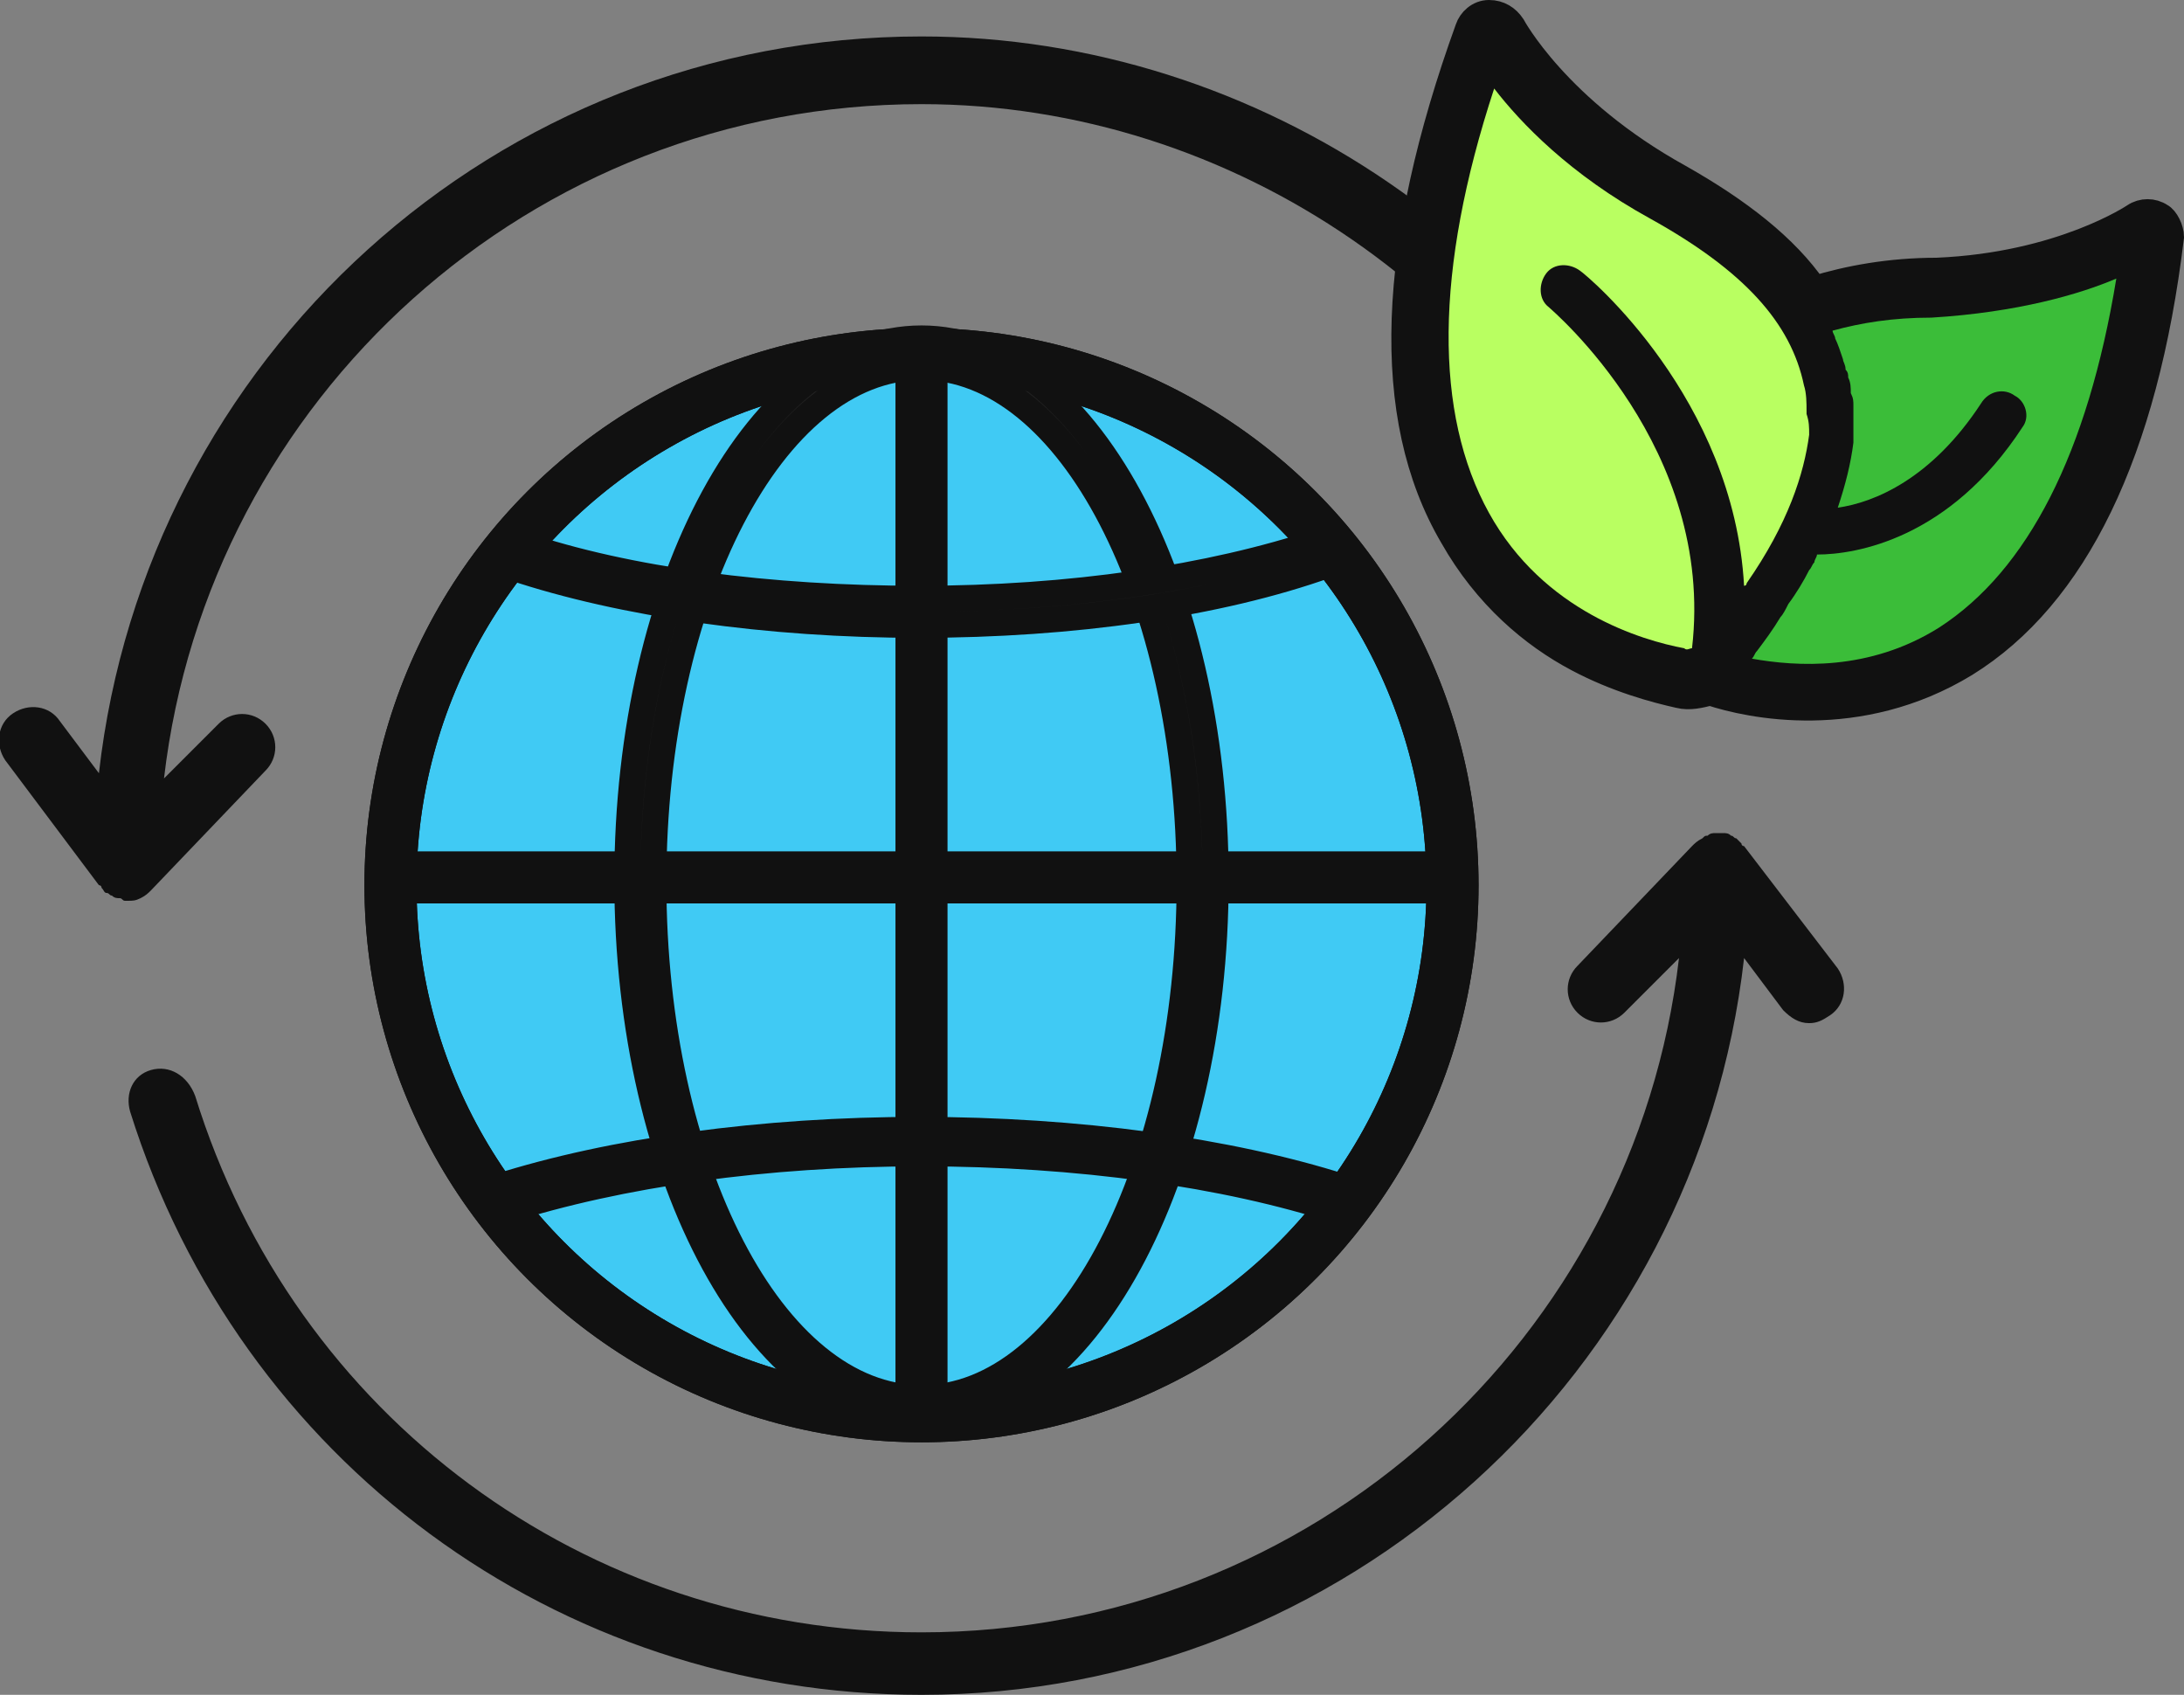 <?xml version="1.0" encoding="utf-8"?>
<!-- Generator: Adobe Illustrator 23.0.3, SVG Export Plug-In . SVG Version: 6.00 Build 0)  -->
<svg version="1.1" id="레이어_1" xmlns="http://www.w3.org/2000/svg" xmlns:xlink="http://www.w3.org/1999/xlink" x="0px"
	 y="0px" viewBox="0 0 83.9 65.1" style="enable-background:new 0 0 83.9 65.1;" xml:space="preserve">
<rect x="0" y="0" width="83.9" height="65.1" fill="#808080" stroke="none"/>
<style type="text/css">
	.st0{fill:#111111;}
	.st1{fill:#111111;stroke:#111111;stroke-miterlimit:10;}
	.st2{fill:#3BBD39;}
	.st3{fill:#B9FF61;}
	.st4{display:none;fill:#E23B3B;}
	.st5{fill:#40CAF4;stroke:#111111;stroke-width:2;stroke-linecap:round;stroke-linejoin:round;stroke-miterlimit:10;}
	.st6{fill:#222222;stroke:#111111;stroke-miterlimit:10;}
	.st7{fill:none;stroke:#111111;stroke-width:2;stroke-miterlimit:10;}
</style>
<path class="st0" d="M0.5,27.4c-0.6,0.4-0.7,1.2-0.3,1.8L3.8,34c0,0,0.1,0,0.1,0.1c0.1,0.1,0.1,0.2,0.2,0.2c0.1,0,0.1,0.1,0.2,0.1
	c0.1,0.1,0.2,0.1,0.3,0.1c0.1,0,0.1,0.1,0.2,0.1c0,0,0.1,0,0.1,0c0.2,0,0.3,0,0.5-0.1c0.2-0.1,0.3-0.2,0.4-0.3c0,0,0,0,0,0l4.4-4.6
	c0.5-0.5,0.5-1.3,0-1.8c-0.5-0.5-1.3-0.5-1.8,0l-2.1,2.1C8,15.3,20.4,4,35.4,4c12,0,23,7.6,27.3,18.8c0.3,0.7,1,1,1.7,0.7
	c0.6-0.3,1-1,0.7-1.7C60.4,9.6,48.4,1.4,35.4,1.4C19,1.4,5.6,13.8,3.8,29.7l-1.5-2C1.9,27.1,1.1,27,0.5,27.4z"/>
<path class="st0" d="M5.8,41.1c-0.7,0.2-1,0.9-0.8,1.6c4.2,13.4,16.4,22.4,30.4,22.4c16.3,0,29.8-12.4,31.6-28.3l1.5,2
	c0.3,0.3,0.6,0.5,1,0.5c0.3,0,0.5-0.1,0.8-0.3c0.6-0.4,0.7-1.2,0.3-1.8L67,32.5c0,0-0.1,0-0.1-0.1c-0.1-0.1-0.1-0.1-0.2-0.2
	c-0.1,0-0.1-0.1-0.2-0.1c-0.1-0.1-0.2-0.1-0.3-0.1c-0.1,0-0.1,0-0.2,0c0,0,0,0,0,0c0,0,0,0-0.1,0c-0.1,0-0.2,0-0.3,0.1
	c-0.1,0-0.1,0-0.2,0.1c-0.2,0.1-0.3,0.2-0.4,0.3c0,0,0,0,0,0l-4.4,4.6c-0.5,0.5-0.5,1.3,0,1.8c0.5,0.5,1.3,0.5,1.8,0l2.1-2.1
	c-1.7,14.6-14.1,25.9-29.1,25.9c-12.9,0-24.1-8.3-27.9-20.6C7.2,41.3,6.5,40.9,5.8,41.1z"/>
<path class="st1" d="M83.4,9.1c-1,8.3-3.7,13.8-7.9,16.4c-4.1,2.5-8.3,1.6-9.8,1.1c-0.4,0.1-0.8,0.2-1.2,0.1
	c-0.9-0.2-2.4-0.6-3.9-1.4c-1.7-0.9-3.5-2.4-4.8-4.7C53.1,16,53.4,9.4,56.4,1.1c0.1-0.3,0.4-0.6,0.8-0.6c0.4,0,0.7,0.2,0.9,0.5
	c0,0,1.7,3.2,6.4,5.8c2.3,1.3,4.1,2.7,5.2,4.3c1.3-0.4,2.9-0.7,4.7-0.7c4.8-0.2,7.6-2.1,7.6-2.1c0.3-0.2,0.7-0.2,1,0
	C83.2,8.4,83.4,8.8,83.4,9.1z M74.5,24c3.5-2.1,5.7-6.6,6.8-13.4c-1.4,0.6-3.8,1.4-6.9,1.5c-1.5,0-2.7,0.2-3.8,0.5
	c0,0.1,0.1,0.2,0.1,0.3c0.1,0.3,0.2,0.6,0.3,0.8c0,0.1,0.1,0.3,0.1,0.4c0,0.1,0.1,0.2,0.1,0.3c0,0.2,0,0.4,0.1,0.6
	c0,0.2,0,0.3,0.1,0.5c0,0.3,0,0.7,0,1.1c0,0.1,0,0.2,0,0.3c-0.1,0.8-0.3,1.6-0.6,2.5c1.4-0.2,3.7-1.1,5.5-4c0.3-0.4,0.8-0.5,1.3-0.3
	c0.4,0.3,0.5,0.8,0.3,1.2c-2.8,4.3-6.4,4.9-7.9,4.9c0,0.1-0.1,0.2-0.1,0.3c-0.1,0.1-0.1,0.2-0.2,0.3c-0.2,0.4-0.5,0.9-0.8,1.3
	c-0.1,0.2-0.2,0.3-0.3,0.5c-0.3,0.4-0.6,0.8-0.9,1.3c-0.1,0.1-0.1,0.2-0.2,0.3C69,25.5,71.8,25.7,74.5,24z M67.1,22.4
	c1.6-2.4,2.2-4.3,2.4-5.7c0-0.2,0-0.5,0-0.7c0,0,0-0.1,0-0.1c0-0.4,0-0.7-0.1-1c-0.4-2.4-2.3-4.4-5.9-6.4c-3.1-1.7-5-3.7-6-5
	c-2.3,7-2.4,12.5-0.2,16.3c2.1,3.8,6,4.9,7.5,5.2c0.1,0,0.2,0,0.3,0c0.9-7.7-5.5-13-5.5-13.1c-0.4-0.3-0.5-0.9-0.1-1.3
	c0.3-0.4,0.9-0.4,1.3-0.1c0.3,0.2,5.8,4.9,6.3,12.1C67,22.5,67,22.5,67.1,22.4C67,22.5,67,22.4,67.1,22.4z"/>
<path class="st2" d="M81.3,10.7c-1.1,6.7-3.4,11.2-6.8,13.4c-2.7,1.7-5.5,1.5-7.2,1.2c0.1-0.1,0.1-0.2,0.2-0.3
	c0.3-0.4,0.6-0.8,0.9-1.3c0.1-0.1,0.2-0.3,0.3-0.5c0.3-0.4,0.6-0.9,0.8-1.3c0.1-0.1,0.1-0.2,0.2-0.3c0-0.1,0.1-0.2,0.1-0.3
	c1.5,0,5.1-0.6,7.9-4.9c0.3-0.4,0.1-1-0.3-1.2c-0.4-0.3-1-0.2-1.3,0.3c-1.9,2.9-4.1,3.8-5.5,4c0.3-0.9,0.5-1.7,0.6-2.5
	c0-0.1,0-0.2,0-0.3c0-0.4,0-0.7,0-1.1c0-0.2,0-0.3-0.1-0.5c0-0.2,0-0.4-0.1-0.6c0-0.1,0-0.2-0.1-0.3c0-0.2-0.1-0.3-0.1-0.4
	c-0.1-0.3-0.2-0.6-0.3-0.8c0-0.1-0.1-0.2-0.1-0.3c1.1-0.3,2.3-0.5,3.8-0.5C77.5,12,79.9,11.3,81.3,10.7z"/>
<path class="st3" d="M69.5,16.7c-0.2,1.5-0.8,3.4-2.4,5.7c0,0,0,0.1-0.1,0.1c0,0,0,0,0,0c-0.4-7.2-6-11.9-6.3-12.1
	c-0.4-0.3-1-0.3-1.3,0.1c-0.3,0.4-0.3,1,0.1,1.3c0.1,0.1,6.4,5.4,5.5,13.1c-0.1,0-0.2,0.1-0.3,0c-1.6-0.3-5.4-1.4-7.5-5.2
	c-2.1-3.8-2.1-9.3,0.2-16.3c1,1.3,2.9,3.3,6,5c3.6,2,5.4,4,5.9,6.4c0.1,0.3,0.1,0.7,0.1,1c0,0,0,0.1,0,0.1
	C69.5,16.2,69.5,16.4,69.5,16.7z"/>
<circle class="st4" cx="35.4" cy="34" r="20.4"/>
<circle class="st5" cx="35.4" cy="34" r="20.4"/>
<g>
	<path class="st6" d="M35.4,54.6c-6.2,0-11.3-9.3-11.3-20.8s5.1-20.8,11.3-20.8c6.2,0,11.3,9.3,11.3,20.8S41.6,54.6,35.4,54.6z
		 M35.4,14.1c-5.7,0-10.3,8.9-10.3,19.8s4.6,19.8,10.3,19.8c5.7,0,10.3-8.9,10.3-19.8S41.1,14.1,35.4,14.1z"/>
</g>
<g>
	<path class="st6" d="M35.4,54.8c-0.3,0-0.5-0.2-0.5-0.5V13.6c0-0.3,0.2-0.5,0.5-0.5c0.3,0,0.5,0.2,0.5,0.5v40.7
		C35.9,54.6,35.7,54.8,35.4,54.8z"/>
</g>
<g>
	<path class="st6" d="M55.5,34.2H15.3c-0.3,0-0.5-0.2-0.5-0.5s0.2-0.5,0.5-0.5h40.3c0.3,0,0.5,0.2,0.5,0.5S55.8,34.2,55.5,34.2z"/>
</g>
<g>
	<path class="st6" d="M35.3,24c-5.8,0-11.4-0.8-15.6-2.2c-0.2-0.1-0.4-0.4-0.3-0.6c0.1-0.3,0.3-0.4,0.6-0.3
		c4.1,1.4,9.6,2.1,15.3,2.1c5.8,0,11.2-0.8,15.4-2.2c0.3-0.1,0.5,0.1,0.6,0.3c0.1,0.3-0.1,0.5-0.3,0.6C46.8,23.2,41.2,24,35.3,24z"
		/>
</g>
<g>
	<path class="st6" d="M51.5,46.5c0,0-0.1,0-0.1,0c-4.3-1.4-10-2.2-16-2.2c-6,0-11.6,0.8-16,2.2c-0.3,0.1-0.5-0.1-0.6-0.3
		c-0.1-0.3,0.1-0.5,0.3-0.6c4.4-1.4,10.2-2.2,16.2-2.2c6.1,0,11.9,0.8,16.3,2.2c0.3,0.1,0.4,0.4,0.3,0.6
		C51.9,46.4,51.7,46.5,51.5,46.5z"/>
</g>
<circle class="st7" cx="35.4" cy="34" r="20.4"/>
</svg>
